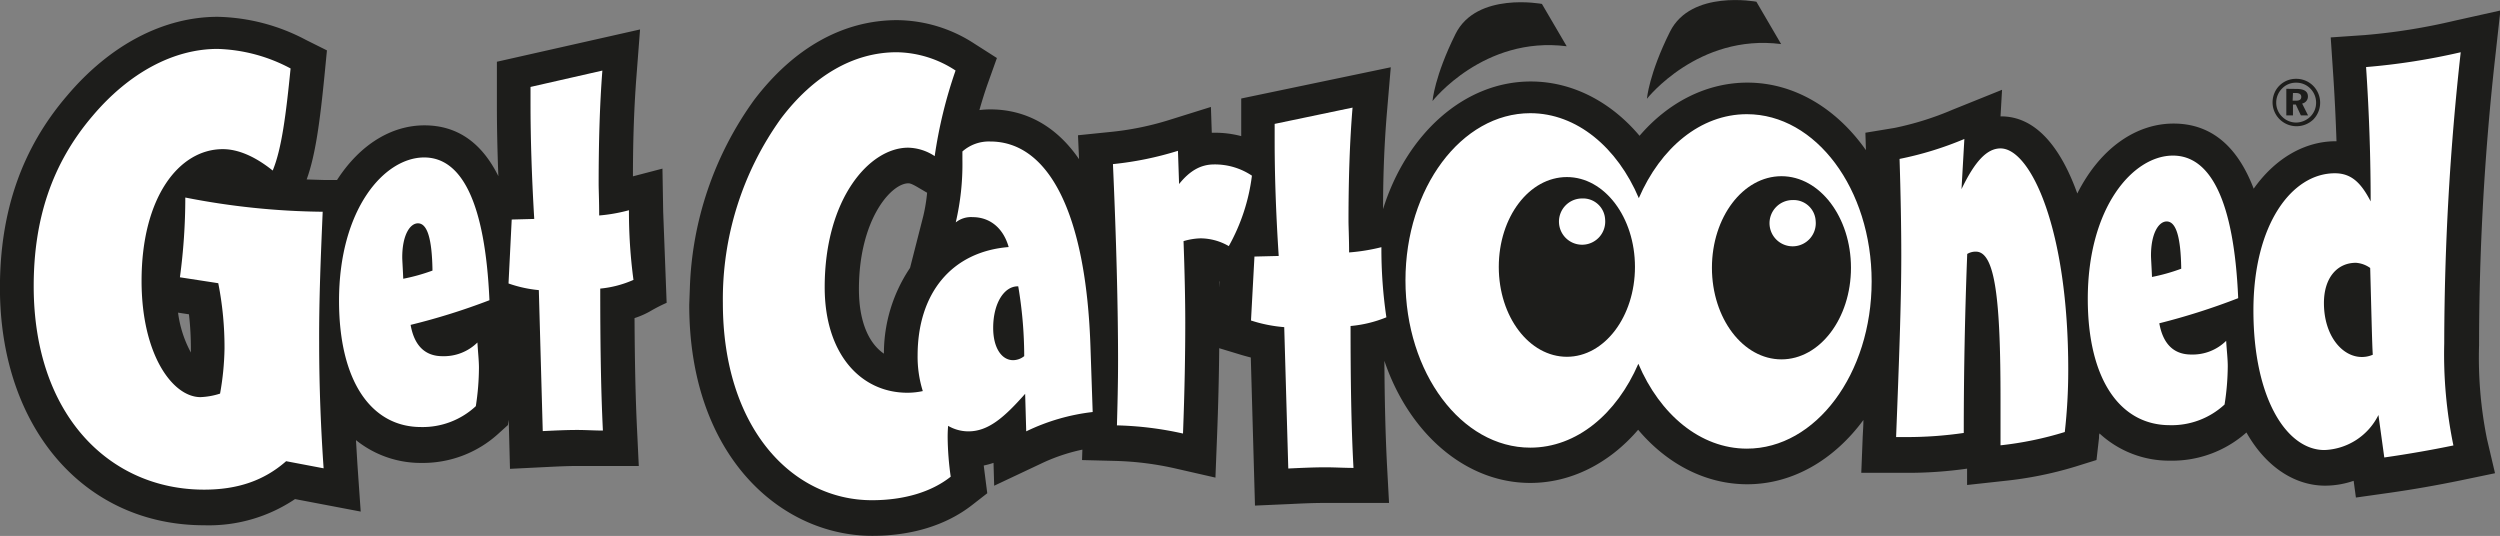 <svg id="Layer_1" data-name="Layer 1" xmlns="http://www.w3.org/2000/svg" viewBox="0 0 376.14 80.63"><rect x="0" y="0" width="376.14" height="80.63" fill="#808080" stroke="none"/><defs><style>.cls-1{fill:#1d1d1b;}.cls-2{fill:#fff;}</style></defs><title>getcartooned_logo</title><path class="cls-1" d="M118.71,65c0,22.82,13.85,34.76,27.54,34.76,5.94,0,11.12-1.6,15-4.62l2.3-1.79s-.48-3.75-.53-4.17a12.26,12.26,0,0,0,1.47-.4l.1,3.44,7-3.3a27.51,27.51,0,0,1,6.27-2.13l-.05,1.57,5.12.13a46.27,46.27,0,0,1,8.95,1.14l6,1.37.24-6.15c.18-4.54.29-9,.33-13.32l3.3,1c.49.15,1,.28,1.45.4l.63,22.28,5.41-.24c1.78-.09,3.47-.16,5.2-.16.64,0,1.28,0,1.92,0s1.5,0,2.25,0H224l-.29-5.38c-.28-5.23-.38-10.92-.41-16,3.65,10.79,12.12,18.37,21.95,18.37,6.12,0,11.89-2.94,16.23-8C265.87,89,271.69,92,277.89,92c6.89,0,13.11-3.73,17.48-9.67,0,.87-.07,1.73-.11,2.64l-.21,5.31h6.87a62.91,62.91,0,0,0,9.05-.63v2.46l5.66-.62a56.34,56.34,0,0,0,10.61-2.14l3.2-1,.38-3.33c0-.22,0-.44.07-.67a15.43,15.43,0,0,0,10.62,4.1A16.84,16.84,0,0,0,353,84.21c3.08,5.45,7.54,8,11.82,8a13.18,13.18,0,0,0,4.31-.73l.34,2.52,5.09-.72c3.65-.52,7.15-1.14,10.7-1.87l5.14-1.07-1.2-5.11A61.77,61.77,0,0,1,388,71.07a392.89,392.89,0,0,1,2.42-43.24l.79-7.11-7,1.56a91.19,91.19,0,0,1-13.44,2.14l-5.09.35.34,5.09c.24,3.51.41,7,.53,10.53h-.13c-4.5,0-9,2.43-12.33,7.14-2.48-6.5-6.5-9.8-12.06-9.8s-11,3.62-14.48,10.52c-2.51-7-6.28-11.6-11.44-11.6H316l.23-4-7.45,3a45.29,45.29,0,0,1-8.7,2.73l-4.41.73.08,2.62c-4.38-6.23-10.75-10.16-17.83-10.16-6.13,0-11.89,2.94-16.23,8-4.36-5.17-10.17-8.17-16.37-8.17-10.09,0-18.73,8-22.22,19.2,0-5.55.23-10.32.58-14.51l.58-6.83-22.5,4.7v5.66a15.44,15.44,0,0,0-4-.51h-.43l-.13-3.88-6.4,2A44.08,44.08,0,0,1,182,39l-4.8.49.16,3.6c-4.2-6.13-9.48-7.49-13.31-7.49a13.3,13.3,0,0,0-1.68.1c.38-1.36.8-2.69,1.26-4L165,27.87l-3.4-2.17A21.56,21.56,0,0,0,150,22.17c-8.11,0-15.55,4.15-21.52,12a51.13,51.13,0,0,0-9.68,28.37Zm-3.4-.31L114.79,51l-.11-6.49-4.44,1.16c0-5.84.2-10.82.54-15.19l.53-6.91L89.77,28.43v6.7c0,3.27.08,6.8.22,10.51C87.48,40.58,83.78,38,78.87,38s-9.67,2.83-13.15,8.22l-2,0-2.57-.08c1.33-3.67,2-8.7,2.71-15.92l.34-3.5-3.15-1.57a29.57,29.57,0,0,0-13.28-3.48c-8.16,0-16.22,4.23-22.68,11.88C18.31,41.46,15,50.93,15,62.45c0,21,12.64,35.72,30.74,35.72a23.25,23.25,0,0,0,13.66-3.94l9.88,1.88-.46-6.61c-.09-1.39-.17-2.77-.25-4.14a15.54,15.54,0,0,0,9.82,3.43,16.87,16.87,0,0,0,11.68-4.47l1.36-1.23.12-.79.19,7.38,5.42-.27c1.63-.08,3.18-.16,4.75-.16.58,0,1.17,0,1.75,0s1.4,0,2.09,0h5.37L110.87,84c-.28-5.57-.36-11.66-.39-17a12.78,12.78,0,0,0,2.3-1A24.51,24.51,0,0,1,115.31,64.7ZM43.73,72.18a17.16,17.16,0,0,1-1.93-6l1.64.25a46.39,46.39,0,0,1,.29,5.34Zm110.2-20.56-2,7.83A23,23,0,0,0,148,72.35c-2.38-1.63-3.76-5-3.76-9.7,0-10.46,4.84-15.93,7.44-15.93.14,0,.4,0,1.37.57l1.45.85A25,25,0,0,1,153.93,51.62Zm44.56,9.88-.05.88c0-.3,0-.6,0-.91Z" transform="translate(-15.01 -19.14)"/><path class="cls-1" d="M230.54,34.34s7.7-9.83,20.19-8.24L247,19.73s-9.83-1.86-13,4.52S230.54,34.34,230.54,34.34Z" transform="translate(-15.01 -19.14)"/><path class="cls-1" d="M262.8,34s7.71-9.82,20.19-8.23l-3.72-6.37s-9.82-1.86-13,4.51S262.8,34,262.8,34Z" transform="translate(-15.01 -19.14)"/><path class="cls-2" d="M277.84,36.32c-7,0-13,5.09-16.26,12.63-3.23-7.62-9.33-12.78-16.33-12.78-10.37,0-18.78,11.27-18.78,25.16s8.41,25.16,18.78,25.16c7,0,13-5.09,16.26-12.62,3.23,7.62,9.32,12.77,16.33,12.77,10.37,0,18.77-11.26,18.77-25.16S288.21,36.32,277.84,36.32Z" transform="translate(-15.01 -19.14)"/><path class="cls-2" d="M63.56,51a112,112,0,0,1-20.67-2.14,89.9,89.9,0,0,1-.81,12l5.77.89a49.76,49.76,0,0,1,.94,9.82,41.52,41.52,0,0,1-.67,6.79,10.91,10.91,0,0,1-2.95.53c-4.16,0-8.86-6.34-8.86-17.49,0-12.59,5.64-19.82,12.22-19.82,2.28,0,4.83,1.07,7.51,3.22,1.34-3.22,2-8.39,2.69-15.36a24.74,24.74,0,0,0-11-2.94c-6.58,0-13.29,3.57-18.79,10.08-6.17,7.23-8.86,15.63-8.86,25.62,0,19.37,11.41,30.61,25.64,30.61,5,0,9-1.34,12.34-4.28l5.64,1.07c-.4-5.8-.67-12.14-.67-18.92C63,64,63.29,57.43,63.56,51Z" transform="translate(-15.01 -19.14)"/><path class="cls-2" d="M164,40.43a6,6,0,0,0-4.19,1.5v1.23a38.6,38.6,0,0,1-1,9.44,3.68,3.68,0,0,1,2.54-.79c2.55,0,4.6,1.59,5.42,4.5-8.62.7-13.7,7-13.7,16.32a17.33,17.33,0,0,0,.78,5.35,10.78,10.78,0,0,1-2.32.25c-7,0-12.44-5.81-12.44-15.87,0-13.33,6.74-21,12.55-21a7.48,7.48,0,0,1,4,1.27,69.57,69.57,0,0,1,3.14-12.88A16.49,16.49,0,0,0,149.92,27c-6.51,0-12.55,3.54-17.43,10a46.58,46.58,0,0,0-8.72,27.74c0,18.68,10.34,29.66,22.43,29.66,4.88,0,9-1.27,11.85-3.54a45.18,45.18,0,0,1-.46-5.89c0-.32,0-.91.07-1.76a6.06,6.06,0,0,0,3.06.83c3,0,5.41-2.12,8.53-5.65l.16,5.65a31.07,31.07,0,0,1,10-2.91l-.33-9.71C178.43,51,172.69,40.43,164,40.43Zm3.44,32.9c-1.72,0-3-1.85-3-4.85,0-3.7,1.64-6.26,3.69-6.26h.08a63.39,63.39,0,0,1,.9,10.5A2.7,2.7,0,0,1,167.44,73.33Z" transform="translate(-15.01 -19.14)"/><path class="cls-2" d="M197.69,43.88c-2,0-3.66.93-5.28,2.95l-.17-5a49.42,49.42,0,0,1-9.78,2q.76,17.18.77,29.54c0,3.54-.09,6.82-.17,9.77A50.67,50.67,0,0,1,193,84.37c.25-6.48.34-12,.34-16.67,0-3.45-.09-7.57-.26-12.28a9.8,9.8,0,0,1,2.55-.42,8.58,8.58,0,0,1,4.26,1.17,29,29,0,0,0,3.48-10.6A10,10,0,0,0,197.69,43.88Z" transform="translate(-15.01 -19.14)"/><path class="cls-2" d="M222.85,56.33a29.13,29.13,0,0,1-4.86.79c0-2.19-.09-3.85-.09-4.72,0-6.22.18-11.91.61-17.07l-11.72,2.45v2.63c0,4.72.17,10.5.61,17.24l-3.65.09-.52,9.62a21.52,21.52,0,0,0,5,1l.61,21.27c1.91-.09,3.73-.18,5.64-.18,1.39,0,2.78.09,4.17.09-.35-6.47-.44-13.65-.44-21.35a18.63,18.63,0,0,0,5.39-1.31A70.18,70.18,0,0,1,222.85,56.33Z" transform="translate(-15.01 -19.14)"/><path class="cls-2" d="M316,41.47c-2.07,0-3.89,2-5.87,6.13l.43-7.55a50.8,50.8,0,0,1-9.75,3c.17,5.42.26,10.31.26,14.57,0,7.11-.35,16.26-.78,27.28h1.55a59.4,59.4,0,0,0,8.63-.62q0-13.47.52-26.93a2.45,2.45,0,0,1,1.3-.35c2.93,0,3.71,7.29,3.71,22.21v6.93a51.33,51.33,0,0,0,9.67-2,82.93,82.93,0,0,0,.52-9.24C326.22,53.55,320.52,41.47,316,41.47Z" transform="translate(-15.01 -19.14)"/><path class="cls-2" d="M341.94,42.55c-6,0-12.81,7.77-12.81,21.56,0,12.14,4.88,19,12.34,19A11.71,11.71,0,0,0,349.71,80a38.43,38.43,0,0,0,.48-5.78c0-1.07-.16-2.4-.24-3.8a7.17,7.17,0,0,1-5.26,2.06c-2.6,0-4.24-1.56-4.8-4.7A100.19,100.19,0,0,0,351.76,64C351.13,49.32,347.59,42.55,341.94,42.55Zm-3.15,18.26c-.07-1.74-.15-2.81-.15-3.22,0-3.39,1.18-5.13,2.36-5.13,1.41,0,2.12,2.32,2.19,7.11A28.59,28.59,0,0,1,338.79,60.81Z" transform="translate(-15.01 -19.14)"/><path class="cls-2" d="M385.24,27A99.28,99.28,0,0,1,371,29.23c.49,7.25.69,14.08.69,20.21-1.47-2.85-2.94-4.23-5.39-4.23-6.47,0-12.25,7.69-12.25,20.64,0,13.22,5,21,10.68,21a9.47,9.47,0,0,0,8.13-5.27l.88,6.39c3.63-.52,7.06-1.12,10.4-1.81a67.66,67.66,0,0,1-1.38-15.38A400,400,0,0,1,385.24,27ZM370.35,72.85c-2.94,0-5.69-3.2-5.69-8.12,0-3.8,2-6.05,4.81-6.05a4.17,4.17,0,0,1,2.15.78c.2,7.35.29,11.66.39,13.05A4.07,4.07,0,0,1,370.35,72.85Z" transform="translate(-15.01 -19.14)"/><path class="cls-2" d="M109.64,50.77a25,25,0,0,1-4.48.79c0-2.19-.08-3.85-.08-4.73,0-6.21.16-11.9.56-17.07L94.83,32.22v2.62c0,4.73.16,10.5.56,17.24L92,52.17l-.48,9.62a19.06,19.06,0,0,0,4.56,1L96.67,84c1.76-.08,3.44-.17,5.2-.17,1.29,0,2.57.09,3.85.09-.32-6.48-.4-13.66-.4-21.36a16.07,16.07,0,0,0,5-1.31A76.6,76.6,0,0,1,109.64,50.77Z" transform="translate(-15.01 -19.14)"/><path class="cls-2" d="M78.83,42.83c-6,0-12.81,7.76-12.81,21.56,0,12.14,4.87,19,12.34,19a11.74,11.74,0,0,0,8.24-3.14,38.44,38.44,0,0,0,.47-5.78c0-1.08-.15-2.4-.23-3.8a7.17,7.17,0,0,1-5.26,2.06c-2.6,0-4.24-1.57-4.79-4.71a98.23,98.23,0,0,0,11.86-3.71C88,49.6,84.48,42.83,78.83,42.83ZM75.68,61.08c-.07-1.73-.15-2.8-.15-3.22,0-3.38,1.18-5.12,2.36-5.12,1.41,0,2.12,2.31,2.19,7.11A28.63,28.63,0,0,1,75.68,61.08Z" transform="translate(-15.01 -19.14)"/><ellipse class="cls-1" cx="268.03" cy="40.29" rx="10.46" ry="13.78"/><path class="cls-1" d="M261,59.3c0,7.47-4.59,13.52-10.24,13.52s-10.25-6-10.25-13.52,4.59-13.52,10.25-13.52S261,51.83,261,59.3Z" transform="translate(-15.01 -19.14)"/><path class="cls-2" d="M256.51,52.15A3.48,3.48,0,1,1,253.05,49,3.32,3.32,0,0,1,256.51,52.15Z" transform="translate(-15.01 -19.14)"/><path class="cls-2" d="M288.19,52.4a3.48,3.48,0,1,1-3.46-3.16A3.32,3.32,0,0,1,288.19,52.4Z" transform="translate(-15.01 -19.14)"/><path class="cls-1" d="M363.05,32.06a3.61,3.61,0,0,1,0,5.07,3.64,3.64,0,0,1-2.54,1,3.6,3.6,0,0,1-3.58-3.59,3.7,3.7,0,0,1,.52-1.87A3.5,3.5,0,0,1,360.47,31,3.57,3.57,0,0,1,363.05,32.06Zm-4.66.37a3,3,0,0,0-.91,2.14,2.93,2.93,0,0,0,.86,2.1,3,3,0,0,0,2.13.91,3.13,3.13,0,0,0,2.13-.88,2.9,2.9,0,0,0,.88-2.07,3,3,0,0,0-.85-2.15,2.92,2.92,0,0,0-2.15-.9A2.86,2.86,0,0,0,358.39,32.43Zm2.16.09c1.14,0,1.7.38,1.7,1.14a1.07,1.07,0,0,1-.87,1.06l.89,1.78h-1.08l-.76-1.63H360V36.5h-1v-4Zm-.6,1.77h.48c.55,0,.82-.17.82-.57s-.29-.59-.87-.59H360Z" transform="translate(-15.01 -19.14)"/></svg>